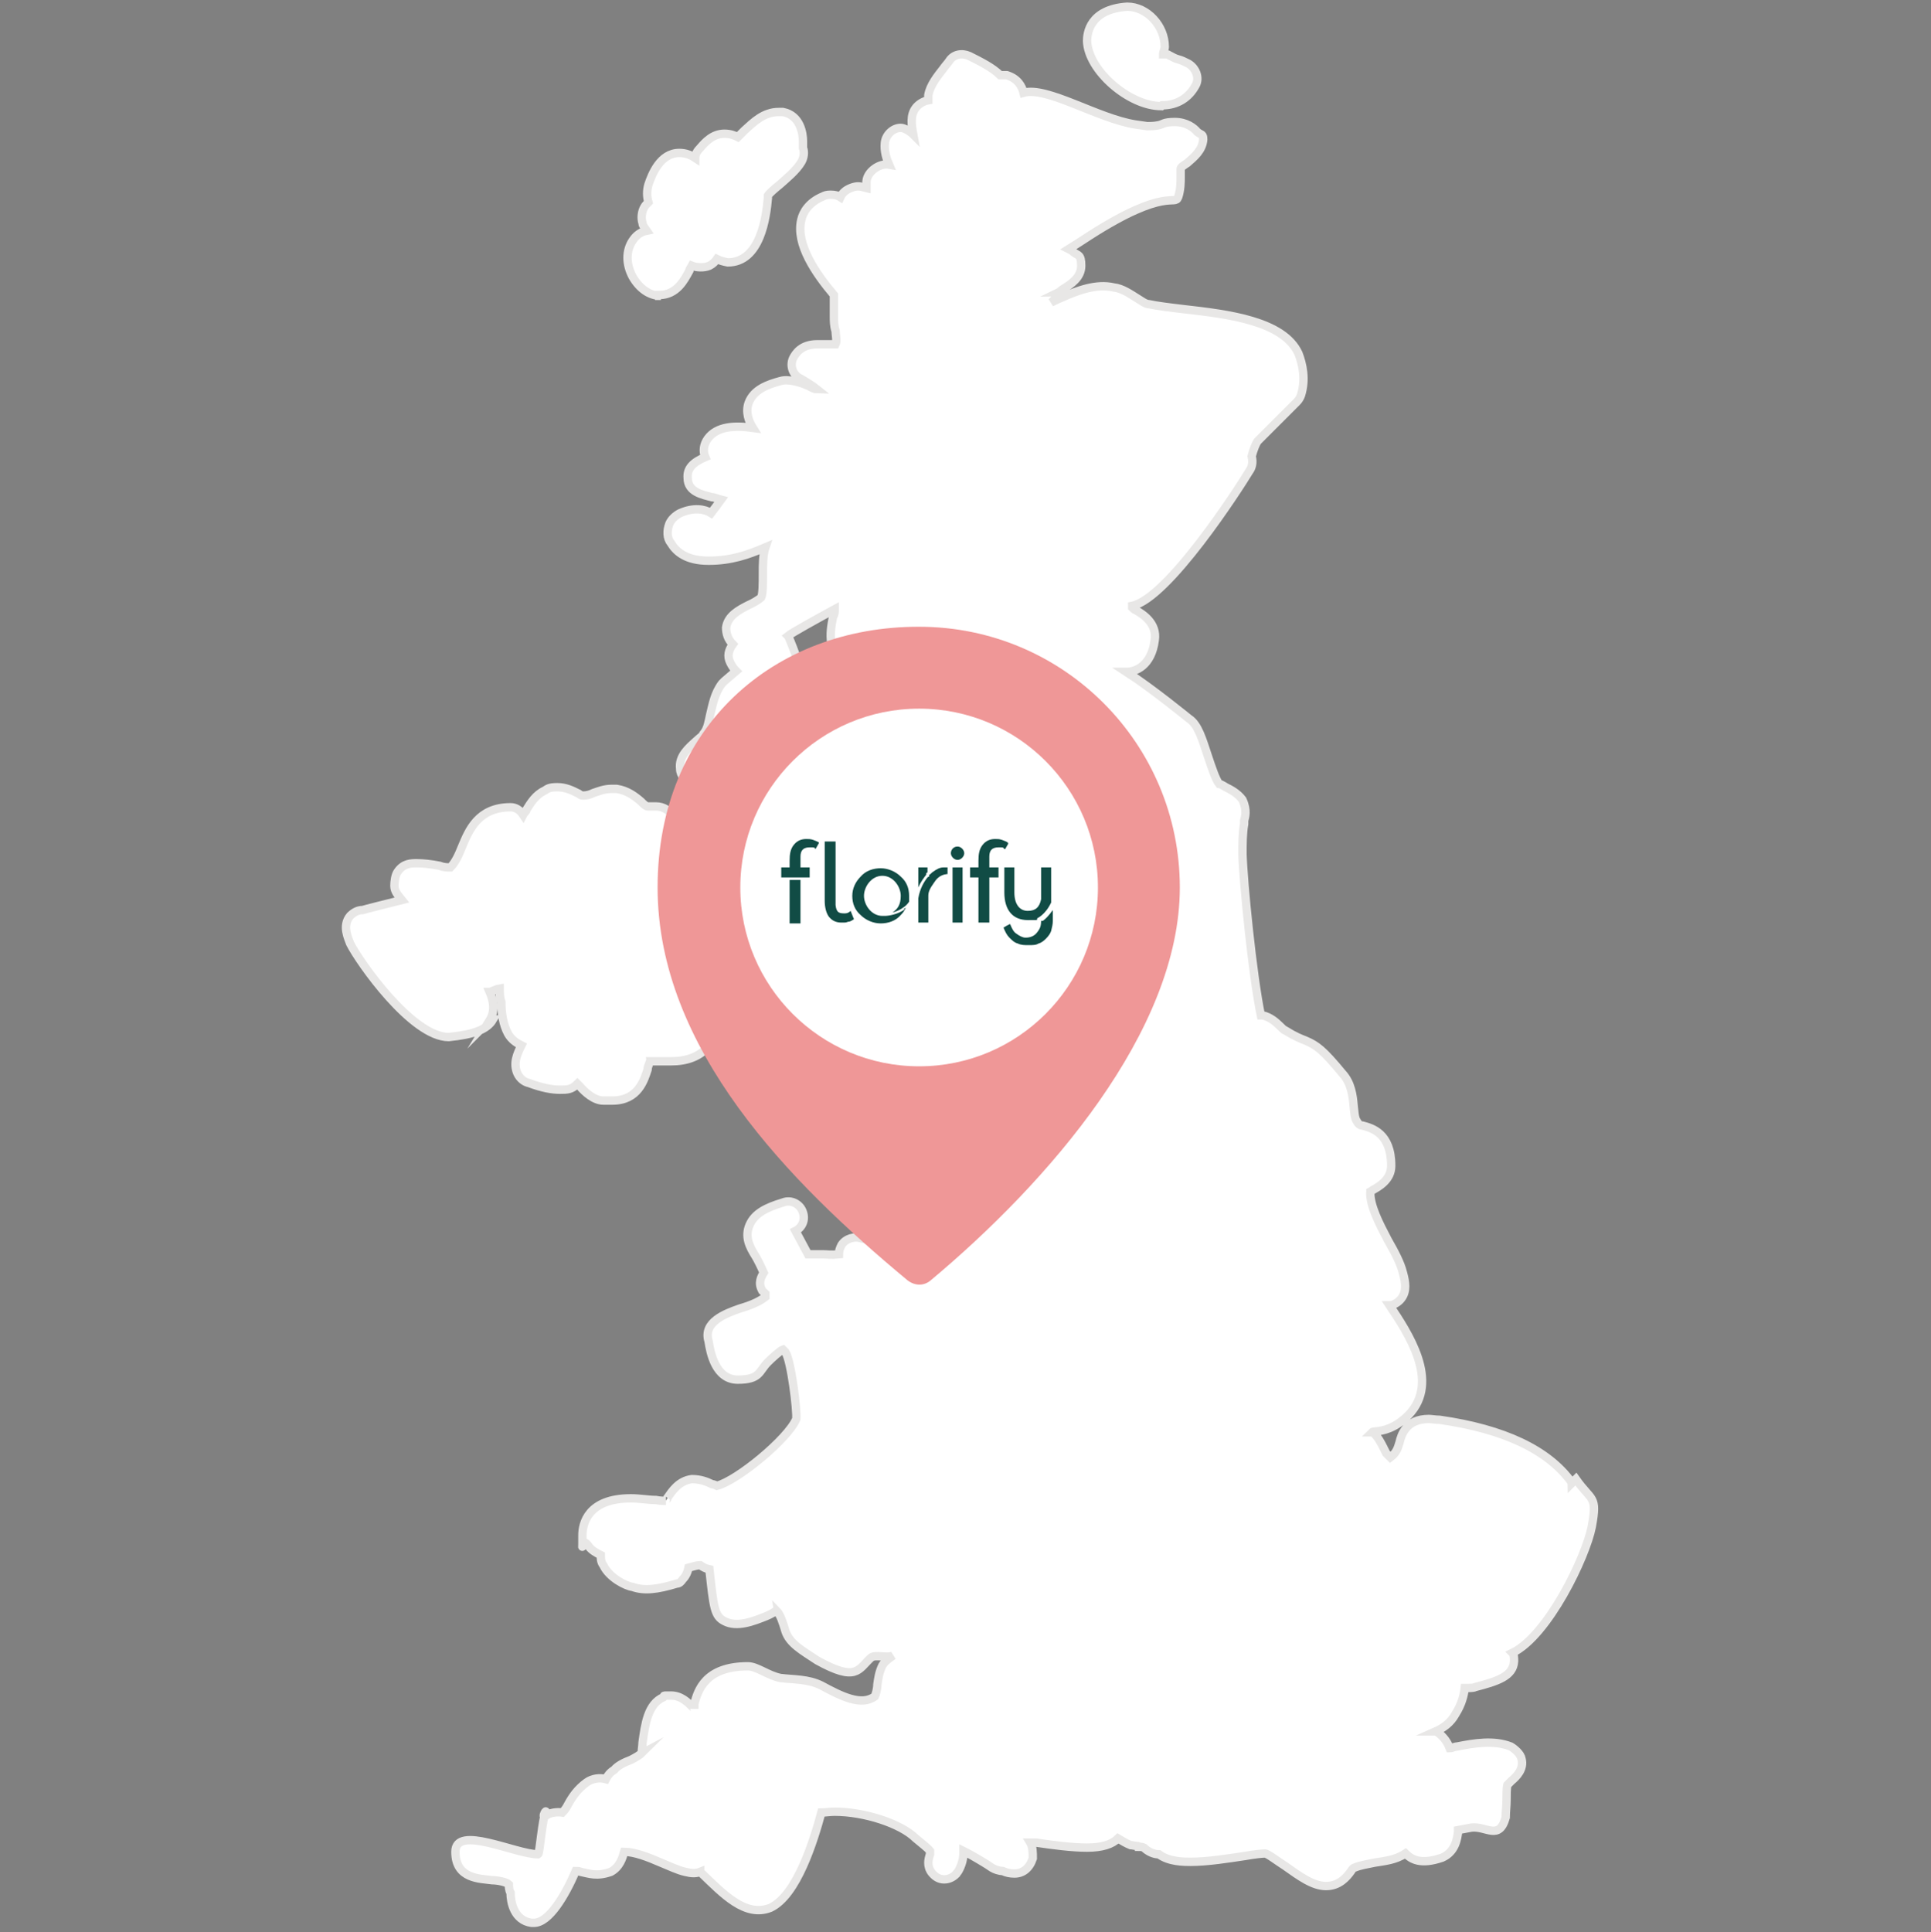 <?xml version="1.0" encoding="UTF-8"?>
<svg id="Layer_1" xmlns="http://www.w3.org/2000/svg" version="1.1" viewBox="0 0 231.1 231.2">
  <rect x="0" y="0" width="231.1" height="231.2" fill="#808080" stroke="none"/>
  <!-- Generator: Adobe Illustrator 29.3.1, SVG Export Plug-In . SVG Version: 2.1.0 Build 151)  -->
  <defs>
    <style>
      .st0 {
        fill: #114c45;
      }

      .st1 {
        stroke: #e8e7e6;
        stroke-miterlimit: 10;
      }

      .st1, .st2 {
        fill: #fff;
      }

      .st3 {
        fill: #ef9797;
        fill-rule: evenodd;
      }
    </style>
  </defs>
  <g>
    <path class="st1" d="M58.6,122.1c.8-1.3.3-2.7,0-3.4h0c.2,0,.6-.3,1.2-.4,0,.5,0,1.1.2,1.6,0,1.3.2,2.7.8,3.8.4.7,1,1.1,1.6,1.4-.5,1-1,2.1-.5,3.3.3.7.9,1.1,1.4,1.2,1.6.6,2.8.8,3.7.8s1.4,0,2.1-.7l.3.3c.6.7,1.7,1.7,2.8,1.7h1.1c3.1,0,3.8-2.5,4.2-3.7,0-.4.3-.9.3-1h2.5c3.8,0,5.8-2.2,6.3-6.8.2-3.3,0-5.4-1.3-6.6-.3-.3-.7-.6-1.3-.9.6-1,.9-2.1.4-3.2-.7-2.1-1.4-4.2-3.3-4.2.2-.3.4-.7.5-1.3.4-1.9,0-4.3-1-6.2-.4-.8-1.2-1.3-2.1-1.3s-.5,0-1,0c-.2,0-.5-.3-.8-.6-.7-.6-1.6-1.3-2.9-1.5h-.6c-.9,0-1.6.3-2.2.5-.4.2-.8.3-1.2.3s-.4-.2-.7-.3c-.6-.3-1.4-.7-2.4-.7s-1.2.2-1.5.4c-1.1.5-1.7,1.5-2.2,2.3,0,.2-.3.4-.4.6h0c-.4-.6-.9-.9-1.5-.9-3.9,0-5,2.8-5.8,4.7-.4,1-.8,1.9-1.4,2.5-.4,0-.8,0-1.3-.2-1-.2-2-.3-2.7-.3s-1.6,0-2.3,1c-.3.4-.4,1.2-.4,1.7,0,.7.5,1.2.9,1.7-2,.5-4.4,1.1-4.7,1.2-.6,0-1.1.3-1.5.7-1,1.2-.2,2.7,0,3.3,1.1,2.2,7.4,11.2,11.8,11.2h0c3-.3,4.6-.9,5.3-2.1h-.3Z"/>
    <path class="st1" d="M188.1,177.4c-2.8-3.9-8.1-6.4-15.8-7.5-.5,0-1-.1-1.3-.1-2.7,0-3.3,1.9-3.5,2.8-.2.6-.3,1.2-1.1,1.8l-.5-.5-.3-.6c-.3-.6-.7-1.4-1.3-1.9h-.1c.1-.1.3-.1.4-.1.9-.1,2.3-.3,4-2,3.8-4-.1-9.8-2.3-13.1.5,0,1.1-.4,1.4-.8.7-.9.5-2,.2-3.1-.3-1.2-1-2.5-1.8-3.9-1-1.9-2.2-4.2-2.1-5.8,0,0,.2-.1.3-.2.7-.4,2.2-1.2,2.2-2.9,0-3.9-2.3-4.5-3.4-4.8-.2,0-.5-.1-.7-.5-.3-.4-.3-1.1-.4-1.9-.1-1.2-.3-2.7-1.3-3.8-2.4-2.9-3.1-3.4-4.5-4-.5-.2-1.1-.4-2.4-1.2-.1,0-.4-.3-.6-.5-.5-.5-1.2-1.1-2.1-1.3h-.2c-1-4.8-2.1-15.9-2.2-19.3,0-1.2,0-2.5.2-3.6v-.4c.1-.4.4-1.2-.2-2.5-.6-.8-1.4-1.2-2-1.5-.3-.2-.7-.4-.8-.4-.4-.5-.9-2-1.3-3.2-.7-2.1-1.2-3.9-2.3-4.6,0,0-4.4-3.6-7.5-5.6,1.1,0,3-.7,3.4-3.8.3-2-1.4-3.1-2.3-3.6-.1,0-.3-.2-.4-.3v-.2c4.3-.9,12.8-14.1,14-16.1.3-.4.5-1,.3-1.8.2-.8.5-1.5.7-1.8l4.7-4.7c.2-.2.4-.5.5-.8.6-1.9.2-3.7-.3-5-1.8-3.9-8.4-4.7-13.7-5.3-1.7-.2-3.3-.4-4.2-.6-.4,0-.9-.4-1.4-.7-.8-.5-1.8-1.2-2.8-1.3-2.1-.5-4.4.4-6.2,1.2-.5.2-.9.4-1.3.6.4-.3.6-.7.8-1,0-.2.2-.3,0-.2.2,0,.4-.3.6-.4,1-.6,2.2-1.4,2.2-2.8s-.4-1.2-.9-1.6h0c-.2-.2-.4-.3-.6-.4.8-.5,1.6-1,2.5-1.6,9.2-5.9,10.2-3.5,10.6-4.6.3-.9.3-1.8.3-2.4v-1c0-.2.5-.5.8-.7.8-.7,1.8-1.5,1.9-2.8,0-.7-.2-.5-.7-.9-.4-.5-1.3-1.2-2.7-1.2s-1.4.3-2,.4c-.5.1-1,.1-1.3.1l-1.4-.2c-4.5-.7-10.6-4.6-13.4-3.8h0c-.2-.8-.7-1.7-2-2.1h-.8c-.9-.9-2.3-1.6-3.7-2.3-.9-.4-1.9-.2-2.4.6-.2.3-.5.6-.7.9-.7.9-1.6,2-1.8,3.2,0,.2,0,.4,0,.6-.6.1-1.2.5-1.5.9-.7.9-.5,2.1-.3,3.2-.4-.4-1.1-.8-1.5-.8-.9,0-1.8.8-1.9,1.8s.2,1.9.5,2.6c-1.1-.2-2.6.8-2.7,2,0,.7,0,.3,0,.8-.4-.1-.7-.2-1-.2-.5,0-1.3.3-1.7.7s-.3.4-.4.6c-.3-.2-.7-.3-1.2-.3s-.7.1-.9.2c-1.7.7-2.4,1.9-2.6,2.8-.7,2.9,1.7,6.4,3.9,9h0v2.5c0,.6,0,1.2.2,1.8,0,.4.2,1.2,0,1.6h-.8c-.5,0-.9,0-1.4,0-1.9,0-2.6,1.1-2.9,1.7-.4.9,0,2,.9,2.4.7.4,1.5.9,2,1.3h0c-.2,0-.7-.2-1-.4-.9-.4-2.4-.9-3.4-.6-1.5.4-3.2,1-3.8,2.6-.4,1.1,0,2.2.5,3-2.2-.3-4.3-.2-5.4,1.3-.5.7-.6,1.5-.3,2.2-1.4.6-2.2,1.3-2.1,2.5,0,1.7,1.8,2,2.9,2.3.3,0,.7.2,1.1.3-.5.7-.9,1.2-1.2,1.6-.8-.5-2.1-.7-3.7,0h0c-.6.3-1.1.8-1.3,1.3-.3.8-.3,1.7.2,2.3.6,1,1.8,2.1,4.5,2.1s4.7-.7,6.8-1.6c-.3.9-.3,2.1-.3,3.2s0,2.4-.2,2.8c-.2.2-1,.7-1.5.9-1.2.6-2.5,1.3-2.7,2.7,0,.7.2,1.4.8,2-.5.7-.7,1.4-.3,2.2.2.4.4.7.7,1l-1.4,1.2c0,0-.2.2-.3.3-.9,1.2-1.1,2.5-1.4,3.7-.2.9-.3,1.7-.8,2.3,0,.2-.5.5-.8.8-1,.9-2.2,1.9-2,3.4,0,.8.6,1.4,1.5,1.9,1.9.7,4.2.4,6.4-.9.5-.3,1-.8,1.1-1.4,0-.7,0-1.2-.4-1.7.2-.2.4-.5.7-.8.6-.7,1.4-1.5,1.7-2.5.4-.7.3-1.5,0-2.1v-.7c0,0,.3,0,.5,0,.7-.2,2.3-.5,2.7-2.2.3-1.5-.2-2.8-.7-4.1-.2-.5-.5-1.3-.6-1.4.5-.4,3.4-2,5.6-3.2,0,.3,0,.6-.2.9-.2,1-.4,2.1-.2,3.2-.2.2-.4.5-.5.9-.4,1.1-.4,2.3-.4,3.2v1.3c-1.8.9-1.5,2.3-1.3,3.1,0,0,.3.4.6.9,1.5,2.1,2.2,3.2,2.4,3.8h0c-.6.2-1.2.4-1.7.9-2.7,2.4-3.5,3.2-3,4.7,0,0,0,.2,0,.2v.2c-.7.6-1.1,1.1-1.5,1.5-1.7,1.8-2.5,2.8-2.5,5.9-1.1,0-2.7,0-3.1,1.6-.2.7,0,1.7,1.4,2.6,2,1.2,3.4,1.7,4.5,1.7s.9,0,1.4-.3c.5.6,1,1.2,1.2,1.5s.4.7.6,1.2c.8,1.6,1.6,3.2,3.2,3.2s1.5-.4,2-1.2c.4-.6.6-1.2.8-1.9.2.3.3.5.5.8.5.5,1.1.8,1.7.8.8.6,2.2.6,2.8.2.7-.3,1.3-.8,1.8-1.1.4-.3.7-.6.7-.6,0,0,.4,0,.7,0,.6,0,1.4.3,2.1.2-4.2,4.9-4.1,6.6-4,7.3,0,.2,0,.5.2.7l2.2,4.6c0,0,0,.3,0,.4-.3.9-.7,2.2,0,3.5.4.8,1.1,1.4,2.3,1.8h.3c-.3,1.1-.3,2.2.4,3.1.5.6,1.3.9,2.2,1,.4,0,.7-.1,1.1-.2v.5c-2-.2-3.1.6-3.5,1.3-.9,1.4-.3,3.1.3,4.3.2.7.6,1.1,1.1,1.5-1,.8-2.7,2.2-3,4.1,0,.7-.2,1.4,0,2.1-.9.3-1.3.8-1.5,1.3-1.4-.8-3-.3-3.9.2-.5.3-.9.4-1.7.4s-.6-.4-.9-.6c-.6-.5-1.5-1.3-2.4-1.4-.8-.3-1.9,0-2.4.8-.2.4-.3.7-.3,1.1-1,.1-1.4,0-1.9,0h-1.8l-1.5-2.8c.8-.4,1.2-1.3.9-2.2-.3-1-1.4-1.6-2.4-1.2-2,.6-3.4,1.3-4,2.7s0,2.6.7,3.7c.3.5.6,1.1,1,2-.3.5-.7,1.2-.2,2.1,0,.1.2.2.4.4v.4h0c-.9.7-2.1,1.1-3.1,1.4-1.7.6-4.4,1.6-3.7,3.9.2,1.3.8,4.6,3.5,4.6s2.5-1,3.6-2.1c.5-.5,1.5-1.4,1.8-1.5l.3.3c.7,1.1,1.4,7,1.3,8-1,2.4-7.1,7.4-9.5,8,0,0-.4-.2-.6-.2-.6-.3-1.4-.6-2.4-.6-1.6.2-2.4,1.5-2.9,2.2,0,.2-.3.4-.2.4-.3,0-.7,0-1.2-.1-.9,0-1.9-.2-3-.2-5.2,0-5.8,3.1-5.8,4.4s0,.6,0,1c0,1.3-.2-1.1.8.4.3.4.8.7,1.4,1,0,.4,0,.8.3,1.2.7,1.5,2.7,2.5,3.5,2.6,1.4.5,3,.3,5.3-.4.3,0,.5-.2.7-.5.4-.4.6-.9.7-1.4.7-.2,1.1-.3,1.4-.3.3.2.6.4,1.1.5.5,4.6.6,5.6,1.8,6.2,1.5.8,3.5,0,5-.6.5-.2,1.2-.6,1.2-.7.5.5.8,1.5,1.1,2.5.5,1.5,2,2.3,3.8,3.5,4.7,2.6,4.9,1.1,6.4-.3.5-.5,2,.1,2.7-.3-1,.7-1.1.9-1.3,1.2-.4.8-.5,1.6-.6,2.3,0,.5-.2,1.2-.3,1.4-1.6,1.2-4,0-6.4-1.3-1.6-.8-3.3-.7-4.9-.9-1.5-.3-2.8-1.4-3.9-1.4-5.1,0-6,2.9-6.4,4.5,0,.2,0,.5,0,.6,0,0,0-.1-.2-.2-.6-.6-1.4-1.4-2.6-1.4s-.7,0-.9.2c-1.9.8-2.2,3.3-2.5,5.4,0,.5-.2,1.3,0,1.2-.3.3-.8.6-1.4.9-.8.3-1.6.7-2,1.2-.5.3-.8.7-1,1.1-.7-.2-1.6-.1-2.3.4-1.1.8-1.7,1.7-2.2,2.6-.2.4-.4.7-.7,1-.6-.1-1.5,0-2,.4-.6.4.2-1.1,0-.3-.4.5-.7,4.8-.9,4.9-2.7,0-9.9-3.6-9.9-.3s3,3.2,4.4,3.4c.6,0,1.7.2,2,.5,0,.2,0,.7.2,1,0,1.1.4,3.3,2.5,3.6h.3c1.8,0,3.7-3.2,5-6.2.2,0,.4,0,.6.1,1,.2,1.9.6,3.6,0,1.1-.6,1.4-1.7,1.6-2.4,1.2,0,2.8.6,4.4,1.3,1,.4,2,.9,2.9,1.1.8.2,1.3.2,1.8,0,0,0,0,.1.2.2,2.5,2.4,5.2,5.3,8.2,4.1,3.2-1.5,5.2-8.1,6.1-11.4.5,0,1-.1,1.6-.1,3.5,0,7.9,1.4,9.7,3.2.7.6,1.4,1.1,1.7,1.5,0,.1,0,.3,0,.4-.2.6-.4,1.4.2,2.2.4.5.9.8,1.5.8s1.1-.3,1.4-.6c0-.1.2-.2.3-.4.4-.7.6-1.5.6-2.1v-.3c.6.3,1.5.8,2.8,1.6l.6.4c.3.2.9.4,1.3.4.4.2.9.3,1.4.3,1,0,1.8-.6,2.2-1.8,0-.7,0-1.4-.3-1.9h.7c2,.3,4.3.6,6.1.6s3-.4,3.7-1.1c.5.3,1,.6,1.5.8.2,0,.5.1.8.1,0,0,.2,0,.2.1.1,0,.4,0,.6.1.5.5,1.2.8,1.8.8,1.2.9,3,.9,3.8.9,2,0,4.5-.4,6.5-.7,1.1-.2,2.1-.3,2.4-.3s1.6,1,2.4,1.5c1.7,1.2,3.3,2.4,4.9,2.4s2.5-1.1,3-1.8c.1-.2.3-.4.4-.4.7-.3,1.5-.4,2.4-.6,1.2-.2,2.5-.3,3.7-1.1.7.7,1.8,1.4,4.4.5,1.6-.7,1.8-2.3,1.9-3.1v-.2c.5-.1,1.1-.2,1.6-.3,1.8-.2,3.3,1.6,4.1-1.2,0-.7.1-1.4.1-2s0-1.5.1-1.9l.5-.5c.6-.5,1.5-1.4,1.2-2.6-.1-.6-.8-1.2-1.3-1.5-2-.8-4.4-.4-6.4,0-.3,0-.6.2-.9.2-.2-.5-.5-1.1-1.2-1.7l-.4-.3h-.1c.9-.4,1.8-1,2.4-2.1.7-1.1,1-2.2,1.1-3.1h.4c0,0,.7,0,.8-.1,2.7-.7,4.6-1.3,4.7-3.1,0-.4,0-.8-.2-1,4.3-2.1,8.8-11.5,9.5-15.1.7-3.8,0-3-1.9-5.7h0l-.5.5Z"/>
    <path class="st1" d="M139.1,12.6c1.8,0,3.2-.9,4-2.4.5-.9,0-2.1-.9-2.6-.4-.2-.8-.4-1.2-.5s-.7-.3-.9-.4c-.1,0-.3-.2-.4-.2-.2,0-.3,0-.5,0,0-.3.2-.6.2-.9h0c0-2.5-2.1-4.8-4.5-4.8h0c-4.5.3-4.8,3.2-4.8,4.1.1,3.5,5,7.8,8.9,7.8h0Z"/>
    <path class="st1" d="M78.9,35.3c2.1,0,3-1.8,3.6-2.9,0-.2.2-.4.3-.6.5.2,1.4.3,2.1,0,.4-.2.7-.5.9-.8.4.2.8.3,1.3.4,3.9,0,4.6-5.4,4.8-7.7v-.3c.2-.3.9-.9,1.4-1.3.9-.8,2-1.7,2.6-2.7.3-.5.4-1.2.2-1.7v-.8c0-.9-.3-3.1-2.4-3.5h-.5c-1.8,0-3,1.2-4.1,2.2-.2.2-.4.4-.6.6l-.2.2c-.4-.2-.9-.4-1.6-.4-1.4,0-2.3,1-2.9,1.7-.3.3-.6.7-.6,1.2-.6-.4-1.2-.6-1.9-.6-2.3,0-3.3,2.6-3.7,3.8-.2.7-.2,1.4,0,2.1-.2.2-.4.4-.5.6-.3.5-.4,1.3-.2,1.9,0,.3.3.6.5.9-1,.2-1.5.9-1.7,1.2-.8,1.2-.8,2.8,0,4.3.8,1.4,2,2.3,3.4,2.3h-.2Z"/>
  </g>
  <g>
    <path class="st3" d="M110,75c17.3,0,31.2,14,31.2,31.2s-15.8,35.3-29.8,47c-.8.7-1.9.7-2.8,0-14.1-11.7-29.9-27.7-29.9-47s14-31.2,31.2-31.2h.1Z"/>
    <g>
      <circle class="st2" cx="110" cy="106.2" r="21.4"/>
      <g>
        <g>
          <rect class="st0" x="114" y="103.8" width="1.2" height="6.6"/>
          <path class="st0" d="M114.6,101.3c-.5,0-.8.4-.8.8s.4.8.8.8.8-.4.8-.8-.4-.8-.8-.8Z"/>
        </g>
        <path class="st0" d="M120.6,100.8c-.2-.1-.4-.2-.7-.3s-.5-.1-.8-.1c-.6,0-1.1.2-1.5.7s-.5,1.1-.5,1.9v.8h-1v1.2h1v5.4h1.3v-5.4h1.1v-1.2h-1.1v-1.3c0-.8.4-1.1,1.1-1.1s.5,0,.7.2h.1l.4-.7h-.1Z"/>
        <g>
          <path class="st0" d="M110.8,104.6s.1-.2.2-.2v-.6h-1.1v2.4c.3-.7.7-1.2,1-1.6h0Z"/>
          <path class="st0" d="M113.3,103.8h-.4c-.4,0-.8.2-1.2.5-.2.1-.3.3-.5.4v.2q-.1,0-.2.1h0c-.4.5-.9,1.3-1.1,2.5v2.9h1.2v-3.2c0-.5.2-.9.7-1.6h0c.2-.3.6-.9,1.5-1h.1v-.8h0Z"/>
        </g>
        <g>
          <path class="st0" d="M101.9,109h-.1c-.2.2-.4.3-.7.3-.7,0-1-.1-1.1-1v-7.6h-1.3v7.1c0,.8.2,1.5.5,1.9.4.5.9.7,1.5.7s.5,0,.8-.1c.3,0,.5-.2.7-.3h0l-.4-1h.1Z"/>
          <g>
            <rect class="st0" x="94.5" y="105.3" width="1.3" height="5.2"/>
            <path class="st0" d="M98,100.8c-.2-.1-.4-.2-.7-.3s-.5-.1-.8-.1c-.6,0-1.1.2-1.5.7s-.5,1.1-.5,1.9v.8h-1v1.2h3.4v-1.2h-1.1v-1.3c0-.8.4-1.1,1.1-1.1s.5,0,.7.2h0l.4-.7h0Z"/>
          </g>
        </g>
        <g>
          <path class="st0" d="M124.1,109.9s1-.4,1.7-1.9v-4.2h-1.2v3.8c-.2,1-.7,1.4-1.6,1.4s-1.6-.7-1.6-2.2v-3h-1.2v3c0,2.1,1,3.3,2.8,3.3s.8,0,1.2-.2h0Z"/>
          <path class="st0" d="M124.6,110.1h0c0,.7-.1,1-.5,1.5-.3.4-.8.6-1.3.6s0,0-.1,0c-.3,0-.7-.2-1.1-.5-.3-.2-.5-.6-.7-1.1h0c0-.1-.8.4-.8.4h0c.2.5.4.9.7,1.2s.6.6,1,.7c.4.2.8.2,1.3.2s.9,0,1.2-.2c.4-.1.7-.4.9-.6.3-.3.5-.6.6-.9.1-.4.2-.8.2-1.2v-1.3c-.5.7-.9,1.1-1.2,1.3h-.2Z"/>
        </g>
        <path class="st0" d="M108.3,108.8c-.8.6-1.9.8-2.4.8s-.3,0-.3,0c-1.3,0-2.2-1.3-2.2-2.4s.9-2.4,2.2-2.4,2.2,1.3,2.2,2.4-.4,1.6-1,2c.4-.1.9-.3,1.3-.6.3-.2.5-.4.7-.7v-.7c0-.9-.3-1.7-1-2.3-.6-.6-1.5-1-2.4-1s-1.8.3-2.4,1c-.6.6-1,1.4-1,2.3s.3,1.7,1,2.3c.6.6,1.5,1,2.4,1s1.8-.3,2.4-1c.3-.3.5-.6.6-.9,0,0-.2.2-.3.2h.2Z"/>
      </g>
    </g>
  </g>
</svg>